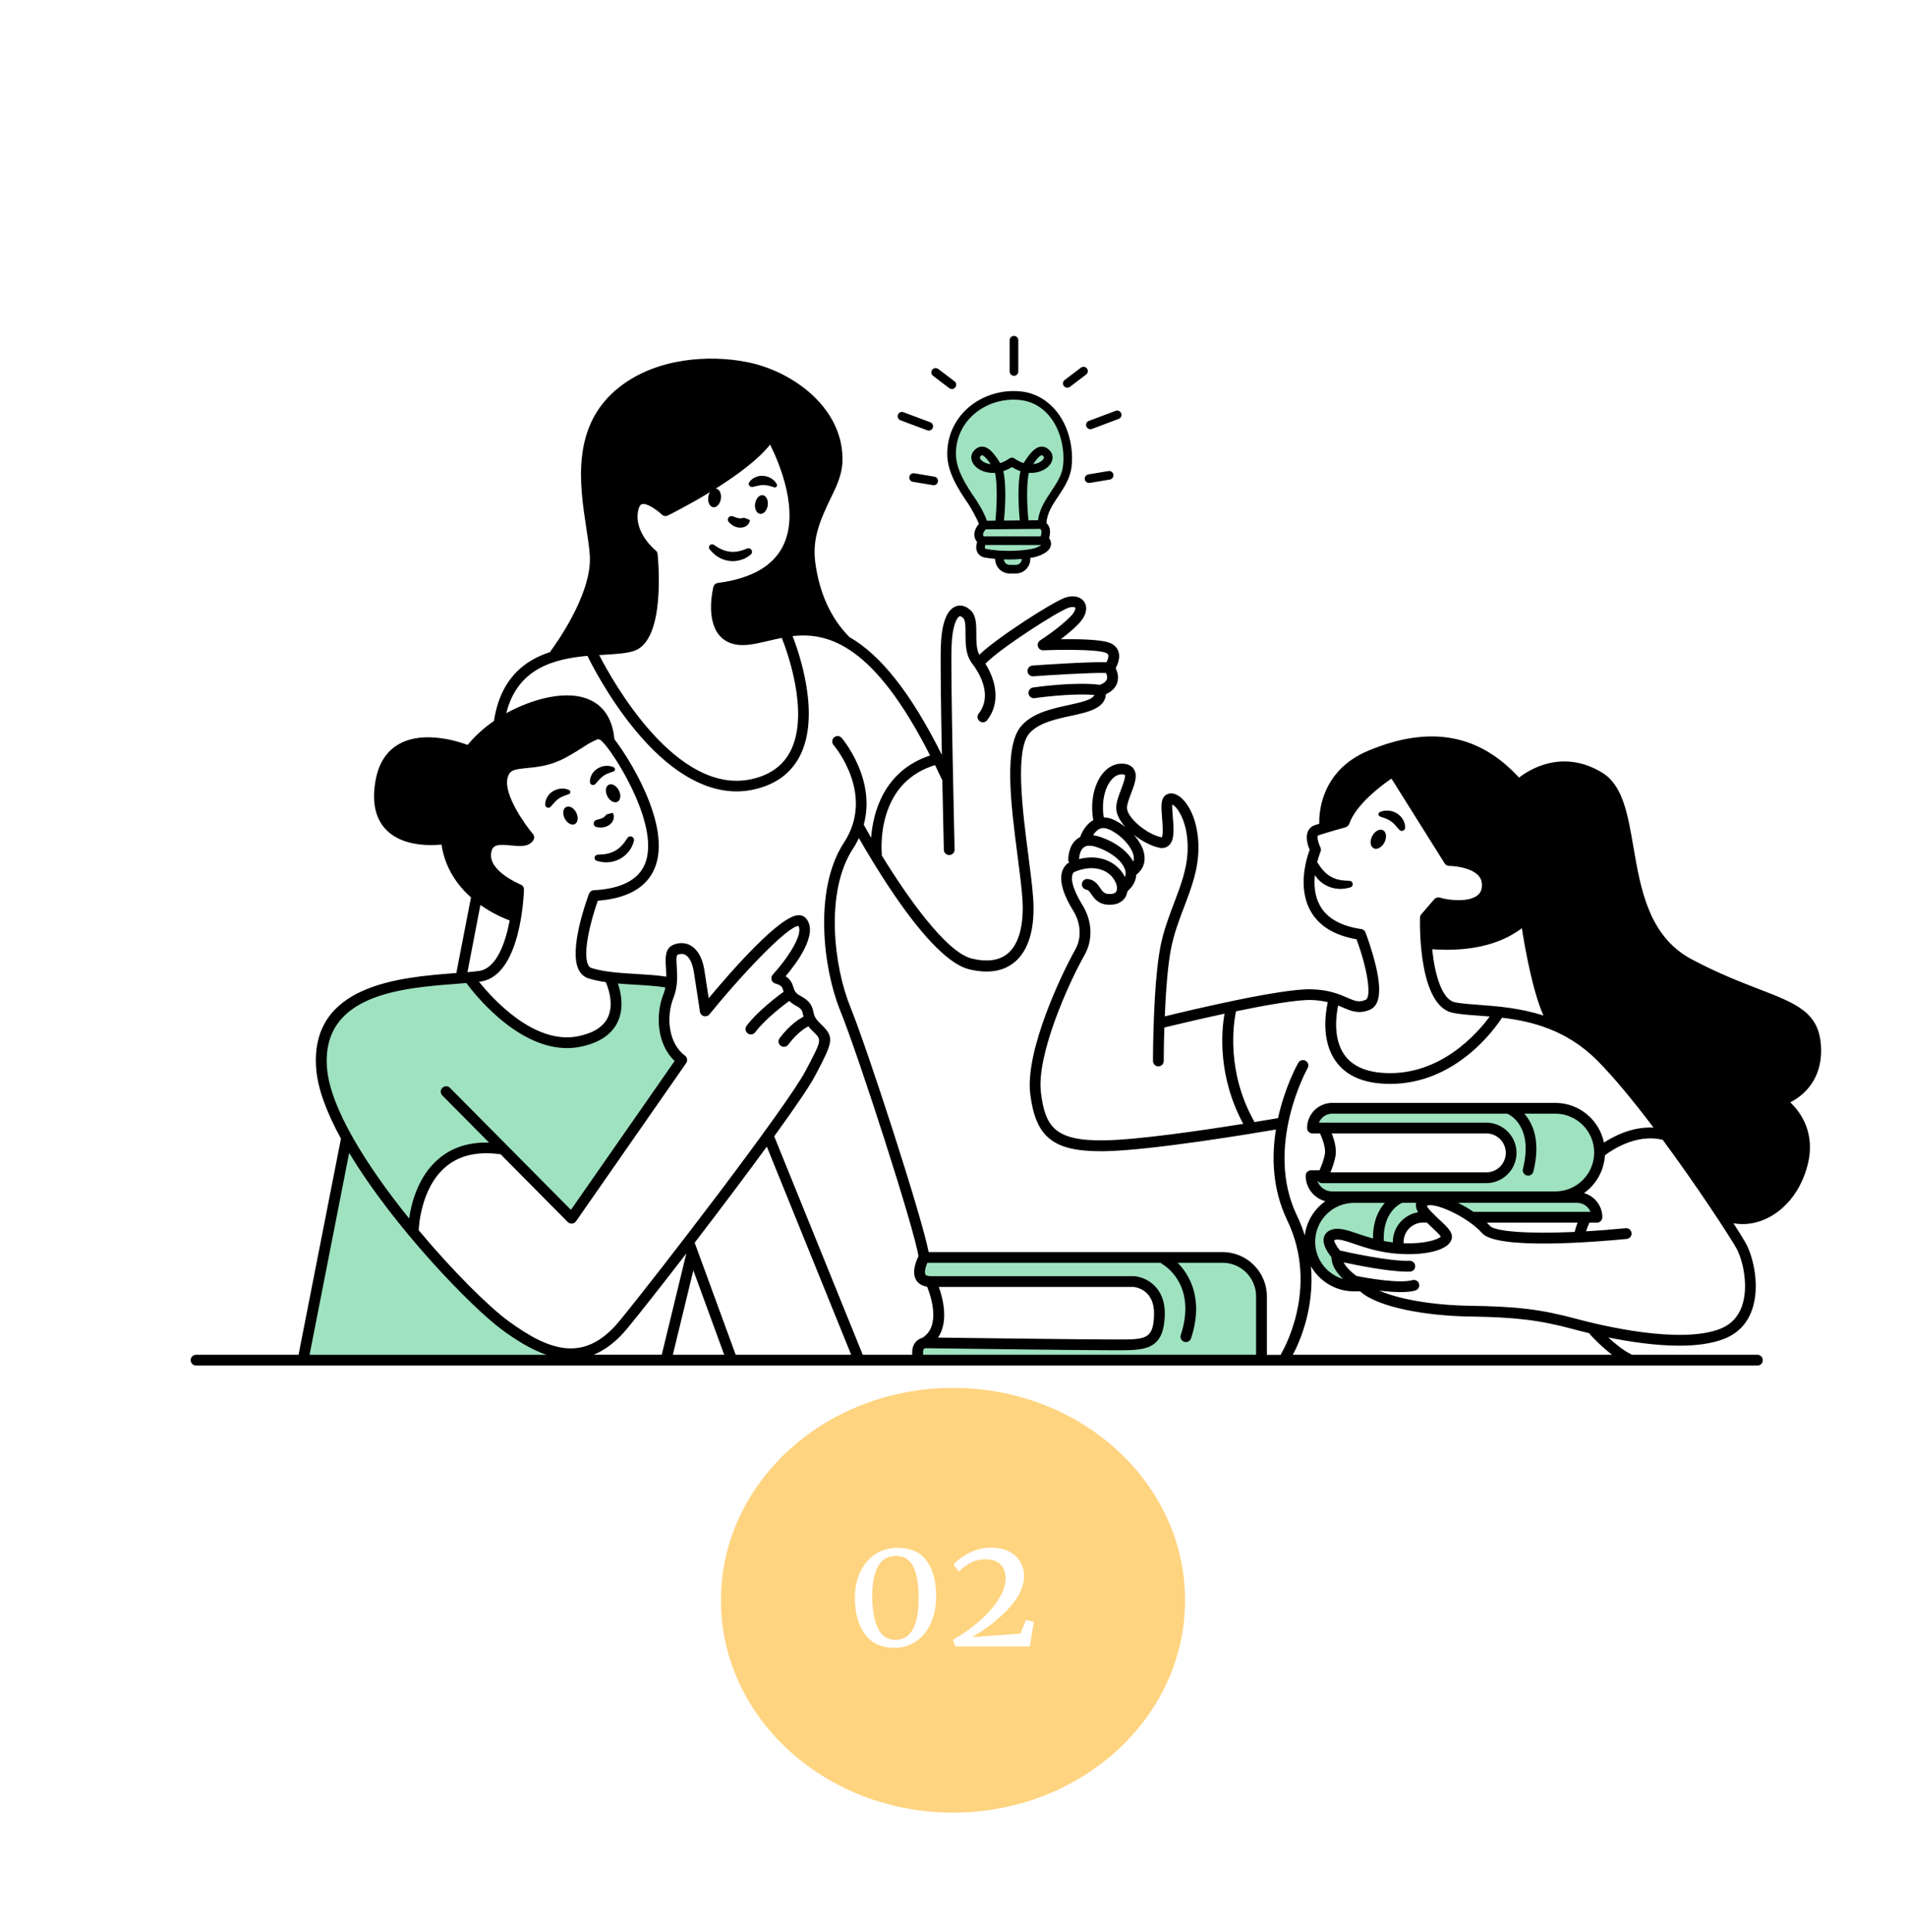 <svg xmlns="http://www.w3.org/2000/svg" xmlns:xlink="http://www.w3.org/1999/xlink" width="600" zoomAndPan="magnify" viewBox="0 0 450 456" height="608" preserveAspectRatio="xMidYMid meet" version="1.0"><defs><g/><clipPath id="a4f1fad108"><path d="M 170.207 327.535 L 279.836 327.535 L 279.836 427.77 L 170.207 427.77 Z M 170.207 327.535 " clip-rule="nonzero"/></clipPath><clipPath id="2bb0ed1081"><path d="M 225 327.535 C 194.738 327.535 170.207 349.973 170.207 377.652 C 170.207 405.332 194.738 427.77 225 427.77 C 255.262 427.77 279.793 405.332 279.793 377.652 C 279.793 349.973 255.262 327.535 225 327.535 " clip-rule="nonzero"/></clipPath><clipPath id="4e88c4ebd3"><path d="M 45 84 L 430 84 L 430 322.27 L 45 322.27 Z M 45 84 " clip-rule="nonzero"/></clipPath><clipPath id="a851a4dc0f"><path d="M 238 79.27 L 241 79.27 L 241 89 L 238 89 Z M 238 79.27 " clip-rule="nonzero"/></clipPath></defs><rect x="-45" width="540" fill="#ffffff" y="-45.6" height="547.2" fill-opacity="1"/><rect x="-45" width="540" fill="#ffffff" y="-45.6" height="547.2" fill-opacity="1"/><rect x="-45" width="540" fill="#ffffff" y="-45.6" height="547.2" fill-opacity="1"/><g clip-path="url(#a4f1fad108)"><g clip-path="url(#2bb0ed1081)"><path fill="#ffd480" d="M 170.207 327.535 L 279.836 327.535 L 279.836 427.77 L 170.207 427.77 Z M 170.207 327.535 " fill-opacity="1" fill-rule="nonzero"/></g></g><g fill="#ffffff" fill-opacity="1"><g transform="translate(199.555, 388.539)"><g><path d="M 11.688 0.328 C 8.539 0.328 6.188 -0.754 4.625 -2.922 C 3.062 -5.098 2.281 -7.91 2.281 -11.359 C 2.281 -13.766 2.723 -15.867 3.609 -17.672 C 4.492 -19.484 5.695 -20.867 7.219 -21.828 C 8.75 -22.785 10.426 -23.266 12.25 -23.266 C 15.438 -23.266 17.77 -22.238 19.25 -20.188 C 20.727 -18.133 21.469 -15.328 21.469 -11.766 C 21.469 -9.379 21.039 -7.27 20.188 -5.438 C 19.344 -3.602 18.176 -2.18 16.688 -1.172 C 15.195 -0.172 13.531 0.328 11.688 0.328 Z M 11.844 -1.547 C 15.5 -1.547 17.328 -4.828 17.328 -11.391 C 17.328 -14.586 16.914 -17.047 16.094 -18.766 C 15.27 -20.484 13.891 -21.344 11.953 -21.344 C 10.055 -21.344 8.648 -20.523 7.734 -18.891 C 6.828 -17.266 6.375 -14.926 6.375 -11.875 C 6.375 -8.75 6.812 -6.242 7.688 -4.359 C 8.562 -2.484 9.945 -1.547 11.844 -1.547 Z M 11.844 -1.547 "/></g></g></g><g fill="#ffffff" fill-opacity="1"><g transform="translate(223.263, 388.539)"><g><path d="M 1.734 -1.547 C 3.992 -2.828 6.066 -4.297 7.953 -5.953 C 9.848 -7.609 11.352 -9.32 12.469 -11.094 C 13.594 -12.863 14.156 -14.535 14.156 -16.109 C 14.156 -17.461 13.75 -18.539 12.938 -19.344 C 12.125 -20.145 10.973 -20.547 9.484 -20.547 C 8.078 -20.547 6.867 -20.266 5.859 -19.703 C 4.848 -19.148 3.914 -18.469 3.062 -17.656 L 1.875 -19.328 C 2.738 -20.328 3.969 -21.238 5.562 -22.062 C 7.164 -22.895 8.875 -23.312 10.688 -23.312 C 12.414 -23.312 13.867 -22.992 15.047 -22.359 C 16.223 -21.734 17.094 -20.914 17.656 -19.906 C 18.227 -18.906 18.516 -17.801 18.516 -16.594 C 18.516 -14.156 17.344 -11.648 15 -9.078 C 12.664 -6.516 9.742 -4.211 6.234 -2.172 L 17.656 -3.031 L 18.953 -6.188 L 20.828 -5.828 L 19.875 0 L 2.281 0 Z M 1.734 -1.547 "/></g></g></g><path fill="#ffffff" d="M 163.797 297.258 L 172.316 320.676 L 157.652 321.148 Z M 273.781 308.613 C 274.73 312.867 272.363 317.371 266.211 317.598 C 260.059 317.836 218.676 315.945 218.676 315.945 C 217.023 316.895 216.547 319.734 216.547 319.734 L 202.121 320.445 L 172.324 320.684 L 162.629 293.961 L 163.102 299.637 L 157.66 321.168 L 136.133 320.93 C 136.133 320.93 136.891 320.422 138.074 319.566 C 136.617 319.871 134.957 319.973 133.059 319.75 C 125.016 318.801 102.785 299.172 97.82 289.477 C 97.82 289.477 98.293 279.066 104.199 274.812 C 110.117 270.559 119.098 271.973 119.098 271.973 L 135.422 287.109 L 160.969 251.395 C 160.969 251.395 156.477 249.98 157.18 242.41 C 157.883 234.84 158.363 232.238 158.363 232.238 C 158.363 232.238 147.84 230.824 144.297 230.348 C 142.449 230.102 140.328 229.664 138.789 228.645 C 139.719 229.898 141.277 230.723 143.941 231.137 C 143.941 231.137 149.145 242.332 138.422 245.012 C 127.703 247.691 117.293 239.969 111.617 231.449 C 111.617 231.449 114.352 231.246 116.988 228.457 C 115.148 229.629 112.566 230.34 108.938 230.188 L 112.402 211.262 L 121.234 216.941 C 121.234 216.941 121.363 217.637 121.387 218.711 C 122.387 214.238 122.652 210.008 122.652 210.008 C 122.652 210.008 113.668 205.754 114.922 202.125 C 116.184 198.496 118.234 197.234 121.465 197.945 C 124.691 198.656 122.652 194.395 122.652 194.395 L 118.711 186.199 C 118.711 186.199 116.82 181.945 121.863 180.68 C 126.906 179.418 129.746 178.941 133.219 177.055 C 136.688 175.164 140.16 169.961 142.992 173.426 C 143.332 173.84 143.727 174.391 144.176 175.062 C 143.602 173.992 143.391 173.258 142.871 171.816 C 141.805 168.855 140.035 164.957 132.703 165.543 C 125.371 166.137 117.445 169.797 117.445 169.797 C 117.445 169.797 119.574 159.391 126.43 156.074 C 133.285 152.762 141.094 153.551 141.094 153.551 C 158.121 156.074 153.703 130.531 153.703 130.531 C 151.5 128.324 147.398 121.383 150.238 118.859 C 153.078 116.332 157.805 119.484 157.805 119.484 C 166 117.598 182.402 102.773 182.402 102.773 C 182.402 102.773 186.816 110.34 187.766 122.953 C 188.715 135.562 170.102 138.719 170.102 138.719 C 170.102 138.719 167.266 145.973 171.68 150.074 C 176.094 154.176 185.867 149.125 185.867 149.125 C 185.867 149.125 198.562 146.363 207.309 157.246 C 216.062 168.129 220.793 178.535 220.793 178.535 C 220.793 178.535 216.113 179.578 212.125 184.215 C 217.352 179.613 220.793 178.535 220.793 178.535 L 223.871 183.027 L 223.395 152.277 C 223.395 152.277 223.395 143.996 226.473 143.996 C 229.547 143.996 228.125 151.328 229.785 153.695 C 231.445 156.059 231.438 156.059 231.438 156.059 C 231.438 156.059 243.973 146.125 247.762 144.473 C 251.551 142.82 253.914 141.633 255.094 143.523 C 256.27 145.414 248 151.566 248 151.566 C 248 151.566 262.422 150.617 262.898 153.695 C 263.371 156.77 261.711 156.77 262.188 158.898 C 262.66 161.027 260.77 162.688 259.586 164.102 C 258.398 165.52 257.93 166.941 252.965 167.891 C 248 168.84 240.668 170.73 240.191 175.695 C 239.719 180.664 243.742 210 243.031 215.195 C 242.32 220.391 240.906 226.312 235.227 227.492 C 229.547 228.68 223.402 229.383 206.605 200.996 L 202.59 196.27 C 202.59 196.27 193.832 209.039 195.496 218.738 C 197.148 228.434 204.953 253.039 204.953 253.039 L 217.961 294.672 C 217.961 294.672 216.074 299.637 217.727 301.527 C 218.961 302.945 220.336 304.621 221.141 306.664 C 220.656 304.723 219.852 303.18 219.852 303.18 C 219.852 303.18 258.168 301.996 265.5 302.23 C 272.832 302.461 272.832 304.352 273.781 308.613 Z M 189.801 218.348 C 189.738 217.992 189.605 217.703 189.344 217.551 C 189.535 217.777 189.688 218.043 189.801 218.348 Z M 185.324 229.375 C 185.324 229.375 185.309 229.477 185.289 229.645 C 185.527 229.18 185.883 228.664 186.25 228 C 185.953 228.441 185.648 228.898 185.324 229.375 Z M 188.207 235.273 C 189.23 236.434 190.004 237.402 190.996 239.062 C 191.027 239.113 191.055 239.164 191.086 239.215 C 190.781 238.164 190.512 237.289 189.223 236.223 C 188.801 235.883 188.484 235.578 188.207 235.273 Z M 185.688 231.992 C 185.91 232.512 186.238 233.07 186.738 233.637 C 187.156 234.105 187.52 234.512 187.859 234.891 C 187.086 233.941 186.75 233.137 185.688 231.992 Z M 177.043 185.375 C 184.883 184.027 188.25 179.035 189.352 173.172 C 188.098 178.664 184.637 183.453 177.043 185.375 Z M 145.863 177.699 C 148.219 181.598 151.086 186.977 152.898 191.133 C 151.77 187.273 150.035 183.539 147.957 180.648 C 147.086 179.445 146.406 178.484 145.863 177.699 Z M 154.102 202.762 C 154.188 202.141 154.238 201.496 154.254 200.836 C 153.602 203.379 152.23 206.09 150.066 208.191 C 152.117 206.836 153.781 205.047 154.102 202.762 Z M 166.398 238.121 C 166.398 238.121 166.875 229.484 165.215 227.121 C 163.559 224.754 160.957 221.68 159.297 223.926 C 161.426 223.926 164.027 225.109 165.215 230.078 C 166.398 235.055 166.164 238.832 166.398 238.121 Z M 183.902 220.152 C 181.453 222.043 178.848 224.492 177.398 226.059 C 175.578 228.035 171.562 232.449 168.918 235.359 C 173 231.094 180.902 223.152 183.902 220.152 Z M 181.773 268.633 C 181.773 268.633 194.07 250.656 194.781 245.453 C 194.781 246.875 181.773 268.633 181.773 268.633 Z M 194.758 245.172 C 194.672 244.461 194.418 244.004 194.078 243.629 C 194.418 244.207 194.672 244.73 194.758 245.172 Z M 383.523 254.445 C 389.441 260.125 392.508 267.457 392.508 267.457 C 387.781 264.855 377.848 271.008 377.848 271.008 C 377.371 267.691 370.754 261.785 370.754 261.785 C 370.754 261.785 317.062 260.836 313.75 260.836 C 310.434 260.836 309.73 265.566 309.73 265.566 C 309.73 265.566 311.918 265.965 313.191 267.863 L 312.801 266.633 L 348.871 266.277 C 348.871 266.277 355.844 266.516 356.438 271.008 C 357.031 275.5 354.191 277.625 347.922 277.984 C 341.648 278.34 312.68 278.102 312.68 278.102 L 312.945 276.746 L 309.723 278.812 C 309.25 280.23 313.273 283.543 313.273 283.543 L 307.832 293.949 C 307.832 293.949 306.418 290.164 304.043 285.195 C 301.68 280.23 302.391 265.09 302.391 265.09 L 296.012 266.039 C 296.012 266.039 266.211 272.66 257.457 270.297 C 248.703 267.93 243.27 262.965 244.211 253.031 C 245.16 243.098 254.617 224.172 254.617 224.172 C 254.617 224.172 257.457 220.152 255.566 215.652 C 253.676 211.16 249.887 208.082 252.016 204.77 C 254.145 201.453 252.492 200.516 255.566 198.148 C 258.645 195.785 259.355 195.309 259.586 193.418 C 259.82 191.531 258.871 186.324 261 183.723 C 263.125 181.121 266.914 179.934 266.68 183.488 C 266.441 187.039 263.602 191.293 265.73 193.656 C 267.855 196.023 272.824 200.039 274.246 199.574 C 275.66 199.098 275.195 192.48 275.66 190.59 C 276.129 188.699 278.738 187.988 280.629 192.953 C 282.52 197.922 281.578 201.938 279.211 210.93 C 276.848 219.914 274.246 226.305 274.246 234.113 C 274.246 241.918 274.246 241.918 274.246 241.918 L 290.094 238.605 C 290.094 238.605 288.527 254.91 294.164 263.711 C 290.461 256.605 290.094 238.605 290.094 238.605 C 302.867 231.273 314.691 236.238 314.691 236.238 C 314.207 240.715 312.984 245.402 316.539 249.293 C 315.078 246.691 314.664 243.707 314.453 241.68 C 313.977 237.188 316.344 236.238 316.344 236.238 C 319.18 238.367 321.785 237.656 324.621 235.055 C 327.461 232.449 321.309 220.863 321.309 220.863 C 314.215 218.738 311.375 215.422 309.723 211.406 C 308.07 207.387 310.434 200.762 310.434 200.762 L 309.484 196.742 L 317.766 193.43 C 319.895 188.461 328.887 181.844 328.887 181.844 L 342.133 202.66 C 342.133 202.66 351.352 204.074 350.887 209.039 C 350.414 214.008 341.902 213.297 341.902 213.297 L 338.113 214.246 C 338.113 214.246 337.164 216.609 336.93 223.465 C 336.691 230.324 339.77 236.715 344.496 237.891 C 349.227 239.078 353.48 239.781 353.48 239.781 C 353.48 239.781 358.684 239.07 366.727 242.383 C 374.77 245.699 377.609 248.766 383.523 254.445 Z M 313.91 270.16 C 313.945 270.695 313.934 271.262 313.895 271.828 L 314.098 270.762 Z M 343.871 249.273 C 339.461 252.121 334.023 254.328 328.184 254.676 C 328.062 254.684 327.961 254.684 327.844 254.684 C 333.656 255.488 339.336 252.676 343.871 249.273 Z M 413.562 299.543 C 411.512 293.551 392.508 267.457 392.508 267.457 C 392.508 267.457 382.176 267.691 378.871 271.633 C 375.559 275.574 376.668 278.102 373.98 279.992 C 371.297 281.883 376.66 282.668 377.137 284.883 C 377.609 287.086 375.398 286.621 373.98 288.035 L 349.227 287.086 C 350.293 290.398 353.242 290.754 358.098 291.934 C 358.508 292.035 358.957 292.113 359.43 292.172 C 356.922 292.121 354.633 291.891 353.176 291.34 C 348.133 289.449 346.555 286.297 344.191 285.188 C 341.828 284.086 334.422 280.145 336.148 284.875 C 336.148 284.875 337.309 286.398 338.438 288.086 C 337.684 287.652 336.82 287.375 335.879 287.434 C 332.207 287.672 329.605 293.707 329.605 293.707 L 336.938 294.969 L 340.734 292.645 C 340.973 294.102 340.227 295.094 336.938 294.969 C 332.836 294.809 322.113 292.441 317.859 292.129 C 313.605 291.816 311.707 292.129 314.07 295.281 C 316.438 298.434 314.859 298.91 318.648 302.062 C 319.707 302.945 320.977 303.781 322.461 304.57 C 321.215 304.129 320.012 303.801 318.496 303.641 C 313.918 303.164 308.25 296.23 308.25 296.23 C 308.25 296.23 308.723 300.961 308.086 308.055 C 307.453 315.148 303.043 320.668 303.043 320.668 C 303.043 320.668 385.984 320.98 383.457 320.504 C 380.934 320.031 376.676 313.887 376.203 313.562 C 375.84 313.316 372.602 312.613 367.125 311.52 C 367.836 311.621 368.543 311.715 369.262 311.836 C 380.77 313.727 393.543 317.828 403 315.938 C 412.461 314.047 415.613 305.539 413.562 299.543 Z M 413.562 299.543 " fill-opacity="1" fill-rule="evenodd"/><path fill="#9fe2bf" d="M 229.395 117.57 C 227.656 113.941 223.566 109.527 224.668 104.957 C 225.77 100.383 230.344 92.812 239.176 93.133 C 248.008 93.449 252.734 102.117 252.422 107.645 C 252.109 113.164 247.848 117.418 247.219 120.105 C 246.59 122.781 246.43 123.57 246.43 123.57 C 246.43 123.57 246.746 125.461 246.906 128.148 C 247.066 130.836 242.652 130.828 242.652 130.828 C 242.652 130.828 242.023 134.453 239.496 134.77 C 236.973 135.082 236.031 131.453 236.031 131.453 C 236.031 131.453 234.77 131.141 232.719 130.504 C 230.668 129.879 232.719 128.453 231.617 127.191 C 230.516 125.926 231.617 123.723 231.617 123.723 C 231.617 123.723 231.125 121.199 229.395 117.57 Z M 158.355 232.215 L 143.934 231.113 C 145.348 238.055 147.008 243.332 136.125 245.938 C 125.242 248.539 111.609 231.426 111.609 231.426 C 111.609 231.426 99.461 231.5 88.113 234.34 C 76.758 237.18 76.055 246.875 76.055 246.875 C 75.672 256.625 79.148 264.211 82.996 270.754 C 82.344 269.863 81.969 269.348 81.969 269.348 L 71.324 320.438 L 120.285 321.148 L 130.457 319.734 C 124.539 318.082 112.48 306.723 107.039 301.52 C 104.668 299.25 99.574 292.816 94.598 286.297 C 96.48 288.254 97.809 289.457 97.809 289.457 C 101.598 267.93 118.863 270.305 118.863 270.305 L 135.414 287.094 L 160.957 251.379 C 160.957 251.379 158.832 246.172 157.172 242.395 C 155.516 238.594 158.355 232.215 158.355 232.215 Z M 290.809 297.02 C 287.02 296.309 217.961 297.02 217.961 297.02 C 217.961 297.02 214.176 302.699 221.512 302.699 C 228.844 302.699 265.746 300.57 269.051 302.934 C 272.355 305.301 274.492 311.918 273.543 314.523 C 272.594 317.125 269.754 317.598 266.211 317.598 C 262.668 317.598 217.488 317.598 217.488 317.598 L 216.539 319.727 L 297.664 320.676 C 297.664 320.676 298.137 307.426 297.426 303.648 C 296.723 299.859 294.594 297.73 290.809 297.02 Z M 371.93 281.883 C 371.93 281.883 379.66 277.777 377.848 271 C 376.031 264.219 373.668 261.379 366.414 261.227 C 359.16 261.066 313.75 260.828 313.75 260.828 C 313.75 260.828 309.496 263.43 309.73 265.559 C 309.969 267.684 350.488 265.32 353.641 266.895 C 356.793 268.473 357.895 272.574 356.633 274.625 C 355.371 276.676 353.793 277.777 348.75 277.941 C 343.707 278.102 308.23 277.941 308.23 277.941 C 308.23 277.941 311.383 281.883 318.324 282.195 C 325.258 282.516 371.93 281.883 371.93 281.883 Z M 329.953 283.16 C 330.176 282.949 330.309 282.82 330.309 282.82 L 315.293 283.414 C 315.293 283.414 309.375 286.73 309.613 292.52 C 309.852 298.316 314.223 302.57 317.418 302.809 C 320.613 303.047 317.895 299.375 316.113 296.773 C 314.344 294.172 311.621 291.926 314.816 291.449 C 318.012 290.977 325.223 293.816 325.223 293.816 C 325.223 293.816 324.395 289.086 326.52 286.723 C 326.918 286.281 327.285 285.883 327.641 285.508 C 326.582 287.527 325.344 290.457 325.691 292.637 C 326.285 296.309 330.539 294.41 330.539 294.41 C 330.539 294.41 331.242 287.238 335.859 287.434 C 338.699 287.551 335.148 283.059 335.148 283.059 Z M 341.184 282.594 L 347.801 287.203 C 347.801 287.203 377.125 288.035 376.898 286.73 C 376.66 285.434 374.531 283.18 374.531 283.18 Z M 341.184 282.594 " fill-opacity="1" fill-rule="evenodd"/><path fill="#000000" d="M 142.984 173.391 C 142.984 173.391 137.066 176.859 131.863 178.043 C 126.66 179.23 121.93 178.043 120.039 181.121 C 118.148 184.199 120.277 191.055 122.641 194.371 C 125.008 197.684 125.008 198.387 121.457 197.922 C 117.906 197.445 115.539 198.395 114.836 200.996 C 114.133 203.598 118.387 208.566 122.641 209.98 L 121.227 216.922 C 121.227 216.922 105.465 210.305 104.828 198.32 C 104.828 198.32 91.582 199.895 90.004 192.012 C 88.43 184.129 90.004 179.715 93.793 177.504 C 97.582 175.289 104.828 174.035 109.879 177.188 C 109.879 177.188 117.762 168.043 128.168 166.469 C 138.566 164.883 140.777 166.773 142.984 173.391 Z M 183.512 89.348 C 175.316 84.305 165.059 85.406 154.188 88.246 C 143.305 91.082 139.363 101.965 138.422 108.113 C 137.48 114.258 141.102 127.664 140.625 134.445 C 140.152 141.227 131.645 154.16 131.645 154.16 C 131.645 154.16 146.465 154 150.719 151.32 C 154.977 148.641 153.711 130.504 153.711 130.504 C 150.871 127.191 148.508 121.047 150.246 118.832 C 151.984 116.629 157.812 119.461 157.812 119.461 C 168.695 116.469 182.41 102.746 182.41 102.746 C 182.41 102.746 186.352 109.367 187.137 116.469 C 187.926 123.57 187.766 127.352 184.301 132.707 C 180.832 138.066 170.113 138.699 170.113 138.699 C 170.113 138.699 169.012 136.965 169.637 145.793 C 170.266 154.625 180.52 150.684 185.875 149.109 C 191.242 147.531 198.02 149.422 198.02 149.422 C 198.02 149.422 191.715 136.965 191.242 130.031 C 190.766 123.098 197.07 113.477 198.02 106.848 C 198.961 100.23 191.707 94.391 183.512 89.348 Z M 420.656 259.488 C 420.656 259.488 431.223 252.707 428.852 245.613 C 426.477 238.52 419.867 236.941 412.613 233.789 C 405.355 230.637 391.797 225.121 389.117 217.391 C 386.441 209.66 384.543 200.039 383.289 193.895 C 382.035 187.75 380.762 183.648 374.145 181.598 C 367.523 179.547 359.008 185.539 359.008 185.539 C 359.008 185.539 365.312 192.438 365.727 200.973 C 364.473 192.895 357.906 182.156 348.922 177.809 C 339.148 173.078 326.844 176.543 320.223 179.699 C 313.605 182.852 312.18 194.836 312.18 194.836 C 312.18 194.836 317.07 193.574 317.773 193.418 C 321.004 185.691 328.895 181.832 328.895 181.832 L 342.141 202.648 C 342.141 202.648 350.973 202.414 350.895 209.031 C 350.82 215.652 339.777 213.285 339.777 213.285 L 336.309 216.914 L 336.938 223.457 C 336.938 223.457 344.82 222.906 353.176 220.695 C 356.574 219.797 359.355 218.059 361.457 215.77 C 360.496 217.102 359.793 217.543 359.793 217.543 C 359.793 217.543 362.473 238.672 366.102 241.199 C 369.727 243.723 378.246 248.766 388.645 261.539 C 399.051 274.312 406.621 287.246 406.621 287.246 C 406.621 287.246 411.984 290.086 417.977 285.832 C 423.969 281.578 427.434 273.219 425.859 267.855 C 424.281 262.488 420.656 259.488 420.656 259.488 Z M 420.656 259.488 " fill-opacity="1" fill-rule="evenodd"/><g clip-path="url(#4e88c4ebd3)"><path fill="#000000" d="M 422.68 260.148 C 423.535 259.707 424.547 259.09 425.547 258.207 C 427.766 256.258 430.332 252.684 429.918 246.68 C 429.383 238.867 424.078 236.816 415.289 233.426 C 410.977 231.754 405.594 229.688 399.375 226.375 C 389.27 221 387.355 209.805 385.652 199.93 C 384.305 192.07 383.137 185.281 378.227 182.316 C 368.645 176.52 360.66 181.918 358.641 183.512 C 349.168 173.188 337.488 171.113 323.027 177.172 C 311.527 181.984 311.402 192.488 311.477 194.395 C 311.105 194.512 310.742 194.625 310.426 194.734 C 309.656 194.988 309.078 195.523 308.773 196.258 C 308.18 197.699 308.801 199.598 309.207 200.555 C 308.469 202.523 306.301 209.414 309.41 214.973 C 311.375 218.5 315.027 220.746 320.266 221.66 C 322.867 228.637 323.887 235.359 322.395 235.969 C 320.801 236.621 319.902 236.23 318.098 235.453 C 316.281 234.664 313.809 233.586 309.664 233.469 C 302.637 233.223 281.086 238.367 275 239.859 C 275.223 234.527 275.637 228.324 276.426 224.129 C 277.109 220.473 278.363 217.195 279.57 214.023 C 281.305 209.457 282.949 205.148 282.949 200.039 C 282.949 193.43 280.34 188.75 277.754 187.539 C 276.762 187.07 275.789 187.148 275.086 187.742 C 274 188.641 274.152 190.504 274.363 193.074 C 274.465 194.352 274.688 196.98 274.297 197.605 C 274.281 197.605 274.254 197.598 274.223 197.598 C 270.82 196.922 266.262 193.105 266.086 190.793 C 266.016 189.945 266.574 188.488 267.059 187.207 C 267.883 185.039 268.668 182.996 267.695 181.504 C 267.188 180.723 266.32 180.289 265.117 180.223 C 263.348 180.121 261.711 180.902 260.406 182.461 C 258.238 185.062 257.363 189.43 258.125 193.531 C 256.016 194.734 255.125 197.207 255.016 197.547 C 254.797 197.656 254.574 197.785 254.371 197.93 C 252.195 199.531 252.203 202.625 252.219 202.973 C 252.227 203.199 252.297 203.406 252.406 203.59 C 252.219 203.684 252.102 203.742 252.074 203.762 C 251.973 203.82 251.879 203.887 251.797 203.973 C 249.695 206.074 250.246 209.863 253.398 214.941 C 254.871 217.32 255.289 220.078 254.543 222.508 C 254.355 223.102 254.117 223.66 253.84 224.16 C 250.684 229.746 241.965 247.977 243.242 258.199 C 244.508 268.328 248.602 271.684 259.93 271.684 C 260.195 271.684 260.465 271.684 260.746 271.676 C 271.551 271.531 295.645 267.516 301.238 266.559 C 300.215 272.98 300.367 280.617 303.91 287.984 C 311.691 304.156 302.621 319.227 302.527 319.371 C 302.461 319.488 302.41 319.605 302.383 319.734 L 299.105 319.734 L 299.105 305.938 C 299.105 300.172 294.418 295.484 288.645 295.484 L 219.25 295.484 C 217.574 286.762 204.664 247.223 200.707 237.484 C 196.938 228.215 194.664 210.531 201.395 200.27 C 201.926 199.465 202.387 198.625 202.785 197.785 C 204.309 200.465 207.445 205.812 211.191 211.277 C 218.41 221.805 224.359 227.688 228.871 228.766 C 230.312 229.113 231.66 229.281 232.922 229.281 C 235.574 229.281 237.812 228.52 239.609 227 C 242.906 224.211 244.398 219.035 243.93 212.023 C 243.742 209.262 243.277 205.668 242.785 201.871 C 241.422 191.316 239.547 176.867 243.117 172.969 C 245.32 170.562 249.32 169.695 252.848 168.934 C 256.82 168.078 260.914 167.195 261.094 163.832 C 261.949 163.449 263.109 162.723 263.66 161.426 C 264.137 160.297 264.051 159.043 263.406 157.688 C 263.891 156.797 264.535 155.219 264.066 153.777 C 263.84 153.066 263.246 152.117 261.746 151.617 C 259.566 150.887 254.27 150.805 250.449 150.848 C 251.855 149.785 253.43 148.488 254.668 147.203 C 256.398 145.395 256.898 143.488 256.008 142.082 C 255.195 140.801 253.449 140.387 251.543 141.023 C 248.59 142.008 235.406 150.48 231.211 154.516 C 230.504 153.133 230.504 151.328 230.504 149.566 C 230.504 147.336 230.516 145.227 229.055 143.93 C 227.539 142.582 226.199 142.863 225.531 143.148 C 223.461 144.039 222.285 147.285 222.125 152.551 C 222.004 156.305 222.168 167.5 222.371 178.148 C 215.156 163.703 207.969 154.566 200.496 150.32 C 200.477 150.297 200.469 150.27 200.453 150.254 C 196.121 145.836 193.434 139.922 192.477 132.684 C 191.688 126.766 193.918 122.148 196.496 116.801 L 196.918 115.918 C 198.191 113.266 198.824 111.051 198.895 108.961 C 199.344 96.668 187.605 87.668 176.332 85.438 C 167.613 83.719 155.129 84.363 146.238 91.348 C 134.719 100.398 136.863 114.391 138.422 124.605 C 138.777 126.926 139.117 129.121 139.246 130.988 C 139.922 140.504 130.203 153.371 130.109 153.5 C 130.023 153.617 129.965 153.746 129.914 153.871 C 123.703 155.879 118.148 160.23 116.625 170.137 C 114.617 171.52 112.402 173.375 110.402 175.797 C 108.336 175.02 100.219 172.324 94.352 175.512 C 91.316 177.156 89.41 180.07 88.672 184.164 C 87.742 189.316 88.621 193.277 91.277 195.922 C 94.191 198.828 98.59 199.438 101.742 199.438 C 102.727 199.438 103.582 199.379 104.234 199.312 C 105.082 204.914 108.023 208.957 111.199 211.785 L 107.734 229.637 C 107.641 229.645 107.555 229.652 107.453 229.652 C 94.625 230.629 73.141 232.266 74.648 252.176 C 75.012 257.023 77.23 262.742 80.512 268.734 C 80.488 268.805 80.461 268.871 80.453 268.938 L 70.484 319.719 L 46.289 319.719 C 45.586 319.719 45.02 320.285 45.02 320.988 C 45.02 321.691 45.586 322.262 46.289 322.262 L 414.926 322.262 C 415.629 322.262 416.195 321.691 416.195 320.988 C 416.195 320.285 415.629 319.719 414.926 319.719 L 385.246 319.719 C 385.16 319.648 385.074 319.582 384.973 319.531 C 383.137 318.617 381.188 316.996 379.711 315.633 C 384.781 316.656 390.848 317.574 396.465 317.574 C 400.457 317.574 404.215 317.113 407.203 315.902 C 410.332 314.641 412.5 312.359 413.645 309.121 C 415.594 303.613 413.961 296.605 412.172 293.391 C 411.715 292.562 410.695 290.906 409.266 288.688 C 409.969 288.816 410.68 288.883 411.391 288.883 C 413.391 288.883 415.426 288.398 417.367 287.434 C 421.84 285.203 425.266 280.695 426.738 275.051 C 428.766 267.363 425.07 262.422 422.68 260.148 Z M 324.02 179.52 C 338.605 173.41 349.668 175.992 358.828 187.648 C 364.676 195.082 366.074 204.777 362.293 211.777 C 358.445 218.906 349.793 222.32 337.902 221.457 C 337.809 219.914 337.777 218.414 337.793 217.066 L 340.023 214.48 C 342.371 215.023 347.227 215.574 350.16 213.473 C 351.582 212.457 352.363 210.93 352.414 209.066 C 352.457 207.379 351.902 205.93 350.77 204.762 C 348.504 202.438 344.504 201.945 342.871 201.844 L 329.98 181.293 C 329.605 180.699 328.828 180.52 328.234 180.883 C 327.844 181.121 319.02 186.613 316.375 192.961 C 315.816 193.113 314.945 193.367 313.996 193.641 C 314.012 191.105 314.832 183.367 324.02 179.52 Z M 349.234 237.145 C 346.988 236.984 345.055 236.84 343.531 236.535 C 340.395 235.91 338.77 229.992 338.125 224.016 C 339.301 224.094 340.438 224.145 341.523 224.145 C 350.047 224.145 355.641 221.832 359.305 219.051 C 360.031 223.688 361.836 233.898 364.406 239.664 C 358.82 237.852 353.445 237.461 349.234 237.145 Z M 323.367 238.316 C 325.766 237.332 326.242 233.926 324.816 227.898 C 323.875 223.914 322.445 220.211 322.387 220.051 C 322.223 219.629 321.836 219.32 321.387 219.254 C 316.578 218.551 313.301 216.695 311.648 213.734 C 310.367 211.457 310.207 208.812 310.434 206.523 C 310.555 206.703 310.672 206.879 310.809 207.051 C 311.418 207.828 312.199 208.5 313.105 208.957 C 314.004 209.406 314.988 209.719 315.969 209.754 C 316.461 209.82 316.938 209.734 317.418 209.719 C 317.887 209.641 318.344 209.539 318.793 209.422 C 319.098 209.336 319.344 209.074 319.375 208.742 C 319.418 208.312 319.105 207.922 318.672 207.879 L 318.539 207.863 C 318.129 207.82 317.742 207.844 317.352 207.805 C 316.969 207.734 316.59 207.742 316.23 207.633 C 315.504 207.508 314.844 207.227 314.223 206.895 C 313.605 206.559 313.055 206.109 312.555 205.574 C 312.07 205.059 311.586 204.406 311.23 203.828 L 311.156 203.699 C 311.105 203.625 311.047 203.559 310.977 203.488 C 311.352 202.016 311.758 201.039 311.766 201.016 C 311.91 200.676 311.902 200.277 311.73 199.945 C 311.281 199.047 310.926 197.707 311.129 197.227 C 311.148 197.184 311.156 197.176 311.242 197.141 C 313.352 196.438 317.641 195.242 317.68 195.234 C 318.078 195.125 318.402 194.82 318.547 194.43 C 320.129 189.859 326.082 185.41 328.52 183.742 L 341.082 203.762 C 341.309 204.133 341.719 204.355 342.156 204.355 C 343.465 204.355 347.234 204.754 348.953 206.531 C 349.609 207.203 349.902 208.008 349.879 209 C 349.844 210.082 349.473 210.848 348.691 211.406 C 346.516 212.957 341.938 212.457 339.961 211.836 C 339.48 211.684 338.953 211.836 338.625 212.219 L 335.574 215.754 C 335.379 215.973 335.266 216.262 335.258 216.551 C 335.207 218.676 334.988 237.426 343.031 239.027 C 344.707 239.367 346.719 239.512 349.039 239.68 C 349.902 239.738 350.793 239.809 351.719 239.891 C 348.98 243.629 340.156 253.973 326.801 253.215 C 322.387 252.969 319.215 251.52 317.387 248.902 C 314.723 245.098 315.426 239.688 315.918 237.289 C 316.324 237.453 316.715 237.621 317.078 237.773 C 318.996 238.605 320.785 239.375 323.367 238.316 Z M 267.566 203.344 C 266.297 200.945 263.473 198.785 259.855 197.539 C 259.219 197.32 258.625 197.184 258.059 197.105 C 258.441 196.504 258.973 195.887 259.645 195.598 C 260.277 195.32 260.992 195.359 261.82 195.727 C 264.695 197.004 267.371 199.953 267.68 202.168 C 267.73 202.609 267.695 202.996 267.566 203.344 Z M 262.371 184.07 C 263.152 183.141 264.023 182.691 264.992 182.75 C 265.441 182.773 265.566 182.875 265.566 182.875 C 265.82 183.309 265.086 185.25 264.688 186.293 C 264.074 187.895 263.441 189.555 263.551 190.98 C 263.66 192.387 264.5 193.836 265.695 195.164 C 264.77 194.445 263.789 193.836 262.848 193.418 C 262.094 193.082 261.328 192.91 260.602 192.895 C 260.035 189.582 260.711 186.055 262.371 184.07 Z M 255.891 199.953 C 256.559 199.465 257.617 199.465 259.023 199.945 C 262.586 201.168 265.34 203.508 265.719 205.641 C 265.805 206.109 265.762 206.559 265.602 206.98 C 264.84 205.422 263.457 204.016 261.727 203.219 C 259.168 202.039 256.609 202.262 254.762 202.734 C 254.797 202.047 255.016 200.598 255.891 199.953 Z M 260.703 269.117 C 249.082 269.277 246.77 265.93 245.762 257.859 C 244.66 249.031 252.211 232.172 256.051 225.391 C 256.422 224.73 256.738 224 256.973 223.238 C 257.941 220.102 257.422 216.586 255.559 213.574 C 253.297 209.922 252.531 207.074 253.48 205.871 C 254.254 205.496 257.559 204.074 260.676 205.516 C 262.754 206.473 263.934 208.625 263.688 209.965 C 263.609 210.387 263.398 210.879 262.391 210.965 C 260.797 211.094 260.398 210.516 259.746 209.559 C 259.195 208.754 258.449 207.652 256.871 207.438 C 256.176 207.344 255.531 207.836 255.441 208.531 C 255.348 209.227 255.84 209.871 256.531 209.965 C 256.941 210.016 257.152 210.277 257.637 210.988 C 258.379 212.094 259.516 213.746 262.586 213.5 C 264.516 213.348 265.863 212.195 266.18 210.414 C 266.188 210.387 266.188 210.355 266.188 210.328 C 267.484 209.211 268.195 207.844 268.281 206.387 C 268.332 206.355 268.383 206.336 268.434 206.305 C 269.82 205.16 270.426 203.609 270.188 201.82 C 269.957 200.141 268.977 198.438 267.645 196.973 C 269.609 198.531 271.914 199.707 273.723 200.066 C 274.812 200.285 275.543 199.895 275.949 199.531 C 277.348 198.285 277.129 195.641 276.898 192.844 C 276.824 191.895 276.711 190.539 276.781 189.852 C 277.906 190.418 280.406 193.727 280.406 200.023 C 280.406 204.668 278.848 208.762 277.195 213.102 C 275.949 216.379 274.66 219.762 273.926 223.637 C 272.238 232.57 272.211 249.656 272.211 250.379 C 272.211 251.082 272.781 251.648 273.484 251.648 C 274.188 251.648 274.754 251.082 274.754 250.379 C 274.754 250.301 274.754 246.953 274.898 242.484 C 277.02 241.969 282.766 240.586 289.102 239.223 C 288.367 243.461 287.461 253.953 293.52 265.219 C 283.918 266.762 268.516 269.016 260.703 269.117 Z M 306.199 286.863 C 298.402 270.652 308.621 252.242 308.73 252.062 C 309.078 251.453 308.867 250.672 308.25 250.336 C 307.637 249.988 306.867 250.199 306.52 250.809 C 306.281 251.223 303.359 256.488 301.738 263.871 C 301.129 263.973 299.105 264.328 296.188 264.793 C 289.461 252.918 291.215 241.535 291.816 238.656 C 298.91 237.188 306.188 235.902 309.586 235.992 C 311.137 236.043 312.402 236.238 313.484 236.504 C 312.902 239.129 311.961 245.562 315.293 250.344 C 317.59 253.641 321.41 255.453 326.656 255.75 C 327.184 255.777 327.707 255.793 328.223 255.793 C 343.922 255.793 353.168 242.426 354.617 240.172 C 361.668 241.012 369.898 243.062 377.066 250.234 C 381.074 254.242 385.789 260.023 390.391 266.109 C 385.398 265.836 381.043 268.102 378.688 269.652 C 377.602 264.312 372.863 260.277 367.211 260.277 L 314.527 260.277 C 311.258 260.277 308.598 262.938 308.598 266.211 C 308.598 266.914 309.164 267.48 309.867 267.48 L 311.648 267.48 C 312.242 268.754 313.062 270.965 312.793 272.398 C 312.535 273.762 311.969 275.211 311.535 276.176 L 309.535 276.176 C 308.832 276.176 308.266 276.746 308.266 277.449 C 308.266 280.34 310.23 282.762 312.902 283.484 C 310.293 285.34 308.469 288.23 308.047 291.562 C 307.578 290.02 306.961 288.449 306.199 286.863 Z M 374.449 285.984 L 348.105 285.984 C 348.039 285.984 347.973 285.992 347.902 286 C 346.77 285.23 345.523 284.5 344.242 283.863 L 372.363 283.863 C 373.777 283.863 375 284.738 375.5 285.984 Z M 351.785 289.316 C 351.559 289.059 351.312 288.797 351.039 288.535 L 372.465 288.535 C 372.211 289.18 371.957 289.941 371.77 290.73 C 360.293 291.246 352.887 290.57 351.785 289.316 Z M 331.402 293.398 C 331.395 293.309 331.387 293.215 331.387 293.113 C 331.387 290.578 333.445 288.52 335.98 288.52 L 336.879 288.52 C 337.242 288.875 337.625 289.238 338.012 289.602 C 338.758 290.297 339.844 291.316 340.184 291.832 C 339.547 292.492 336.473 293.594 331.402 293.398 Z M 334.809 286.086 C 331.43 286.645 328.844 289.578 328.844 293.113 C 328.844 293.137 328.852 293.172 328.852 293.195 C 328.105 293.113 327.402 293 326.715 292.867 C 326.395 285.941 330.707 284.008 330.918 283.926 C 330.961 283.906 331.004 283.883 331.047 283.855 L 334.359 283.855 C 334.328 283.992 334.309 284.129 334.293 284.246 C 334.25 284.863 334.453 285.477 334.809 286.086 Z M 314.25 290.246 C 313.359 290.578 312.758 291.223 312.562 292.051 C 312.156 293.738 313.555 295.723 314.359 296.695 C 314.367 298.707 315.664 300.477 317.113 301.844 C 313.301 300.73 310.504 297.215 310.504 293.043 C 310.504 287.992 314.613 283.875 319.672 283.875 L 326.945 283.875 C 325.512 285.5 324.121 288.152 324.156 292.281 C 322.844 291.918 321.664 291.52 320.605 291.164 C 318.027 290.281 315.988 289.586 314.25 290.246 Z M 367.219 281.168 L 314.527 281.168 C 312.926 281.168 311.562 280.152 311.047 278.727 L 311.137 278.727 C 311.375 279.023 311.73 279.211 312.121 279.211 L 350.914 279.211 C 354.844 279.211 358.047 276.008 358.047 272.074 C 358.047 268.141 354.844 264.938 350.914 264.938 L 311.395 264.938 C 311.895 263.699 313.113 262.82 314.527 262.82 L 355.855 262.82 C 355.895 262.844 355.93 262.871 355.973 262.887 C 356.227 262.988 362.125 265.598 359.559 275.863 C 359.387 276.543 359.805 277.238 360.48 277.406 C 360.582 277.43 360.691 277.441 360.793 277.441 C 361.363 277.441 361.879 277.051 362.023 276.473 C 363.828 269.262 361.879 265.074 359.887 262.82 L 367.211 262.82 C 372.262 262.82 376.379 266.93 376.379 271.988 C 376.379 277.051 372.27 281.168 367.219 281.168 Z M 314.426 267.48 L 350.914 267.48 C 353.445 267.48 355.508 269.539 355.508 272.074 C 355.508 274.609 353.445 276.668 350.914 276.668 L 314.113 276.668 C 314.555 275.609 315.047 274.227 315.301 272.871 C 315.629 271.109 315.012 268.98 314.426 267.48 Z M 296.555 305.918 L 296.555 319.719 L 217.953 319.719 C 217.879 319.148 217.91 318.691 218.082 318.43 C 218.191 318.25 218.359 318.184 218.422 318.168 C 220.742 318.199 254.762 318.648 262.168 318.648 L 263.484 318.648 C 270.246 318.676 274.738 318.691 275 310.43 C 275.223 303.555 270.391 301.367 267.805 301.172 C 267.77 301.172 267.738 301.172 267.703 301.172 L 219.758 301.172 C 219.371 301.172 218.691 301.121 218.496 300.781 C 218.184 300.258 218.512 299.004 218.945 298.012 L 274.016 298.012 C 274.109 298.105 274.203 298.188 274.324 298.258 C 274.668 298.441 282.711 303.035 278.781 315.055 C 278.559 315.727 278.926 316.438 279.594 316.656 C 279.73 316.699 279.855 316.719 279.992 316.719 C 280.527 316.719 281.027 316.379 281.203 315.844 C 284.297 306.395 280.746 300.73 278.035 298.004 L 288.645 298.004 C 293.012 298.004 296.555 301.555 296.555 305.918 Z M 221.461 315.664 C 224.016 311.91 222.648 306.512 221.648 303.707 L 267.652 303.707 C 268.34 303.781 272.652 304.477 272.465 310.344 C 272.281 316.133 270.434 316.133 263.5 316.105 L 262.176 316.105 C 255.891 316.105 230.414 315.777 221.461 315.664 Z M 222.473 184.047 C 222.648 192.699 222.82 199.863 222.836 200.547 C 222.852 201.242 223.422 201.785 224.105 201.785 C 224.117 201.785 224.125 201.785 224.141 201.785 C 224.844 201.77 225.395 201.184 225.379 200.48 C 225.371 200.082 224.422 160.188 224.656 152.602 C 224.82 147.516 225.953 145.703 226.531 145.457 C 226.793 145.344 227.168 145.625 227.363 145.805 C 227.965 146.336 227.965 147.965 227.953 149.531 C 227.953 151.906 227.945 154.602 229.617 156.719 C 230.496 157.848 234.727 163.695 231.059 168.406 C 230.625 168.957 230.727 169.766 231.277 170.188 C 231.828 170.621 232.633 170.52 233.059 169.969 C 236.355 165.738 235.059 160.449 232.648 156.625 C 235.93 153.168 249.652 144.293 252.336 143.406 C 253.219 143.117 253.754 143.27 253.848 143.414 C 253.957 143.59 253.855 144.336 252.82 145.414 C 250.184 148.16 245.625 151.102 245.582 151.125 C 245.102 151.441 244.887 152.031 245.059 152.574 C 245.234 153.125 245.727 153.5 246.32 153.465 C 249.543 153.328 258.441 153.176 260.922 154 C 261.523 154.203 261.609 154.449 261.637 154.531 C 261.777 154.965 261.543 155.695 261.238 156.289 C 257.176 156.125 245.227 156.957 243.77 157.066 C 243.066 157.117 242.539 157.727 242.59 158.422 C 242.641 159.094 243.191 159.602 243.855 159.602 C 243.887 159.602 243.914 159.602 243.949 159.602 C 247.855 159.32 257.93 158.695 261.125 158.82 C 261.414 159.449 261.473 159.973 261.305 160.383 C 261.023 161.051 260.145 161.449 259.66 161.609 C 253.734 160.832 244.312 162.188 243.914 162.246 C 243.219 162.348 242.734 162.992 242.836 163.688 C 242.93 164.324 243.473 164.773 244.09 164.773 C 244.152 164.773 244.219 164.773 244.277 164.754 C 244.371 164.738 252.77 163.535 258.391 164.016 C 257.879 165.07 255.906 165.609 252.297 166.391 C 248.398 167.23 243.98 168.188 241.234 171.188 C 236.871 175.953 238.668 189.859 240.262 202.133 C 240.742 205.887 241.211 209.438 241.387 212.125 C 241.793 218.211 240.574 222.781 237.965 224.992 C 235.973 226.68 233.109 227.094 229.465 226.223 C 223.379 224.773 214.09 211.516 208.164 201.844 C 208.191 201.719 208.199 201.59 208.191 201.465 C 208.191 201.422 207.758 197.168 209.156 192.461 C 210.961 186.375 214.867 182.375 220.758 180.555 C 221.25 181.562 221.742 182.598 222.242 183.664 C 222.285 183.832 222.371 183.945 222.473 184.047 Z M 141.762 130.785 C 141.617 128.816 141.277 126.57 140.914 124.199 C 139.363 114.07 137.43 101.457 147.789 93.32 C 156 86.863 167.652 86.293 175.824 87.906 C 186.07 89.93 196.742 97.949 196.344 108.832 C 196.281 110.562 195.73 112.449 194.613 114.781 L 194.191 115.664 C 191.555 121.137 189.062 126.309 189.945 132.98 C 190.723 138.871 192.578 143.957 195.477 148.168 C 189.883 146.602 184.977 147.754 180.875 148.727 C 179.316 149.102 177.832 149.449 176.492 149.602 C 174.316 149.855 172.781 149.43 171.797 148.305 C 170 146.254 170.305 142.133 170.703 139.945 C 178.984 138.684 184.527 135.301 187.18 129.867 C 192.742 118.484 183.434 102.457 183.035 101.781 C 182.809 101.391 182.402 101.129 181.918 101.152 C 181.461 101.16 181.043 101.414 180.824 101.812 C 177.188 108.477 161.043 117.055 157.324 118.969 C 155.965 117.816 153.145 115.789 150.781 116.527 C 149.848 116.824 148.637 117.664 148.16 120.004 C 147.008 125.758 151.348 130.207 152.77 131.488 C 153.406 138.516 152.934 149.645 148.965 151.109 C 147.594 151.617 145.238 151.762 142.516 151.93 C 139.812 152.102 136.711 152.297 133.602 152.898 C 136.465 148.684 142.348 138.922 141.762 130.785 Z M 155.254 130.75 C 155.223 130.41 155.051 130.098 154.781 129.887 C 154.73 129.844 149.617 125.734 150.66 120.527 C 150.789 119.91 151.043 119.137 151.543 118.977 C 152.645 118.637 155 120.238 156.246 121.434 C 156.637 121.809 157.211 121.895 157.688 121.656 C 158.078 121.461 162.508 119.258 167.629 116.137 C 167.434 116.461 167.281 116.84 167.223 117.273 C 167.035 118.484 167.562 119.578 168.375 119.699 C 169.195 119.824 170.012 118.934 170.195 117.723 C 170.383 116.512 169.867 115.418 169.043 115.301 C 169.027 115.301 169 115.301 168.984 115.301 C 173.824 112.258 179.004 108.5 181.816 104.918 C 184.004 109.297 188.852 120.68 184.902 128.773 C 182.555 133.582 177.367 136.547 169.492 137.574 C 168.977 137.641 168.551 138.016 168.426 138.523 C 168.348 138.836 166.535 146.16 169.891 150 C 171.449 151.777 173.773 152.508 176.797 152.152 C 178.289 151.98 179.832 151.609 181.477 151.227 C 182.477 150.992 183.512 150.746 184.578 150.543 C 185.656 153.238 191.266 168.195 186.621 177.273 C 184.867 180.699 181.773 182.918 177.434 183.875 C 159.738 187.766 144.754 160.977 141.465 154.594 C 141.891 154.566 142.305 154.543 142.711 154.516 C 145.637 154.34 148.16 154.176 149.883 153.543 C 157.07 150.836 155.457 132.801 155.254 130.75 Z M 138.688 154.777 C 139.66 156.762 143.625 164.535 149.703 171.977 C 157.66 181.723 165.949 186.766 173.918 186.766 C 175.273 186.766 176.613 186.621 177.941 186.324 C 183.062 185.199 186.73 182.535 188.852 178.402 C 193.781 168.766 188.699 154.137 187.129 150.117 C 195.648 149.168 206.359 152.227 219.59 178.289 C 208.496 181.945 206.098 192.004 205.664 197.707 C 205.031 196.605 204.469 195.605 204.012 194.766 C 203.988 194.727 203.953 194.684 203.926 194.641 C 204.988 190.734 204.773 186.547 203.242 182.258 C 201.539 177.477 198.836 174.281 198.715 174.145 C 198.258 173.613 197.461 173.555 196.926 174.012 C 196.395 174.469 196.332 175.266 196.781 175.801 C 197.191 176.273 206.641 187.598 199.258 198.852 C 192.02 209.879 194.359 228.629 198.344 238.418 C 202.734 249.234 216.023 290.441 216.844 296.477 C 216.301 297.543 215.199 300.18 216.293 302.062 C 216.664 302.699 217.422 303.434 218.887 303.648 C 219.777 305.844 222.184 312.918 217.801 315.707 C 217.344 315.828 216.562 316.148 215.996 316.961 C 215.488 317.691 215.293 318.617 215.387 319.719 L 203.691 319.719 L 182.789 268.168 C 187.453 261.727 191.086 256.438 192.445 253.867 C 196.691 245.824 197.055 244.844 193.961 241.824 C 193.793 241.664 193.613 241.484 193.418 241.289 C 192.359 240.23 192.207 239.562 192.035 238.781 C 191.73 237.418 191.316 236.273 189.02 235.043 C 187.766 234.375 187.578 233.797 187.332 233.012 C 187.02 232.012 186.629 231.102 185.477 230.391 C 188.137 227.254 193.242 220.391 190.375 216.82 C 189.945 216.277 189.309 215.98 188.57 215.98 C 188.57 215.98 188.562 215.98 188.562 215.98 C 184.199 215.98 172.789 229.02 167.324 235.57 C 167.051 233.773 166.68 231.348 166.305 228.984 C 165.73 225.348 164.223 223.797 163.059 223.137 C 161.855 222.449 160.426 222.383 159.035 222.941 C 156.941 223.781 157.086 226.094 157.223 228.332 C 157.262 229.027 157.305 229.746 157.305 230.492 C 155.195 230.145 152.812 230.012 150.305 229.855 C 146.543 229.637 142.645 229.398 139.652 228.449 C 139.43 228.383 139.117 228.23 138.848 227.68 C 137.523 224.949 139.457 217.289 141.137 212.566 C 148.117 212.031 152.617 209.473 154.535 204.973 C 158.914 194.656 147.668 177.73 145.059 174.453 C 144.652 170.113 142.898 167.059 139.797 165.426 C 134.133 162.434 125.566 165.008 119.531 168.305 C 122.211 157.617 130.906 155.5 138.688 154.777 Z M 173.695 319.719 L 164.008 293.266 C 169.723 285.824 175.875 277.676 181.043 270.59 L 200.961 319.719 Z M 140.125 319.719 C 142.84 318.625 145.551 316.613 148.219 313.359 C 151.059 309.902 156.223 303.359 162.043 295.809 L 156.238 319.707 L 140.125 319.707 Z M 118.168 272.379 L 134.051 288.391 C 134.312 288.66 134.676 288.797 135.059 288.766 C 135.43 288.73 135.777 288.535 135.992 288.223 L 162.008 250.879 C 162.398 250.309 162.273 249.539 161.723 249.121 C 157.762 246.207 157.238 239.875 159.02 235.434 C 160.059 232.824 159.906 230.246 159.781 228.18 C 159.703 226.969 159.609 225.457 160 225.305 C 160.68 225.035 161.289 225.051 161.824 225.348 C 162.781 225.891 163.492 227.324 163.816 229.383 C 164.535 233.949 165.254 238.766 165.254 238.773 C 165.332 239.273 165.688 239.68 166.18 239.809 C 166.664 239.934 167.18 239.773 167.5 239.383 C 175.746 229.246 186.035 218.586 188.496 218.523 C 189.766 220.523 185.68 226.508 182.453 230.008 C 182.156 230.332 182.043 230.789 182.164 231.215 C 182.281 231.637 182.605 231.969 183.027 232.094 C 184.535 232.535 184.664 232.934 184.934 233.789 C 184.961 233.875 184.992 233.961 185.02 234.043 C 184.504 234.41 179.113 238.301 176.266 242.086 C 175.84 242.648 175.961 243.445 176.52 243.867 C 176.746 244.039 177.02 244.121 177.281 244.121 C 177.672 244.121 178.055 243.945 178.297 243.613 C 180.707 240.402 185.375 236.926 186.34 236.223 C 186.723 236.586 187.199 236.953 187.84 237.301 C 189.289 238.07 189.375 238.469 189.57 239.34 C 189.613 239.527 189.656 239.723 189.715 239.934 C 188.859 240.359 186.52 241.738 184.062 245.012 C 183.637 245.57 183.758 246.367 184.316 246.793 C 184.543 246.961 184.816 247.047 185.078 247.047 C 185.469 247.047 185.852 246.867 186.098 246.539 C 188.289 243.605 190.324 242.469 190.859 242.207 C 191.078 242.496 191.324 242.781 191.637 243.098 C 191.832 243.301 192.027 243.477 192.199 243.648 C 194.027 245.438 194.027 245.438 190.207 252.684 C 185.664 261.293 155 301.105 146.254 311.742 C 138.066 321.691 129.855 318.945 120.039 311.766 C 115.496 308.445 107.055 300.148 98.852 290.332 C 98.859 290.281 98.871 290.23 98.871 290.172 C 98.871 290.078 99.176 280.543 105.168 275.422 C 108.352 272.695 112.648 271.668 117.914 272.371 C 118.008 272.387 118.09 272.387 118.168 272.379 Z M 163.695 299.801 L 170.984 319.719 L 158.855 319.719 Z M 143.473 240.18 C 142.391 242.375 140.008 243.852 136.398 244.562 C 126.168 246.562 116.395 235.809 113.09 231.688 C 113.211 231.672 113.336 231.664 113.445 231.645 C 123.082 230.305 123.676 210.77 123.703 209.938 C 123.719 209.406 123.387 208.914 122.887 208.727 C 122.812 208.691 115.211 205.59 115.973 201.219 C 116.211 199.836 116.871 199.387 118.574 199.387 C 119.141 199.387 119.828 199.438 120.652 199.523 C 122.676 199.727 124.77 199.945 125.879 198.359 C 126.211 197.887 126.184 197.258 125.812 196.82 C 123.844 194.473 118.938 187.547 119.812 183.699 C 120.254 181.75 121.27 181.562 124.414 181.258 C 126.938 181.012 130.074 180.707 133.633 178.75 C 135.645 177.648 137.109 176.695 138.297 175.934 C 141.32 173.984 141.32 173.984 142.906 175.809 C 145.812 179.164 155.898 195.344 152.23 203.98 C 150.652 207.691 146.602 209.754 140.188 210.09 C 139.688 210.117 139.246 210.438 139.066 210.914 C 138.566 212.234 134.262 223.992 136.594 228.797 C 137.102 229.84 137.898 230.562 138.914 230.883 C 140.188 231.289 141.574 231.57 143.023 231.781 C 143.32 232.449 145.16 236.758 143.473 240.18 Z M 93.039 194.098 C 91.012 192.07 90.379 188.875 91.148 184.598 C 91.742 181.301 93.215 178.984 95.539 177.723 C 99.91 175.34 106.25 177.062 108.785 177.91 C 105.719 182.434 103.504 188.57 103.973 196.75 C 101.617 196.988 96.098 197.148 93.039 194.098 Z M 106.582 197.75 C 105.207 182.062 114.352 174.266 119.93 171.012 C 125.848 167.559 133.922 165.188 138.625 167.672 C 140.262 168.535 141.391 169.992 142.023 171.992 C 140.449 171.512 139.023 172.426 136.906 173.781 C 135.762 174.52 134.328 175.441 132.406 176.504 C 129.305 178.207 126.449 178.484 124.16 178.707 C 121.09 179.004 118.191 179.289 117.32 183.121 C 116.262 187.766 120.652 194.277 122.793 197.105 C 122.191 197.125 121.438 197.039 120.887 196.98 C 118.395 196.727 114.227 196.301 113.445 200.77 C 112.508 206.184 118.77 209.633 121.109 210.719 C 121.051 211.82 120.93 213.168 120.734 214.633 C 117.719 213.441 107.539 208.609 106.582 197.75 Z M 113.422 213.559 C 116.406 215.688 119.211 216.812 120.336 217.219 C 119.312 222.652 117.176 228.57 113.09 229.137 C 112.285 229.246 111.371 229.34 110.363 229.434 Z M 107.656 232.188 C 108.523 232.121 109.336 232.062 110.105 231.992 C 110.98 233.172 113.801 236.824 117.871 240.301 C 123.312 244.945 128.785 247.344 133.879 247.344 C 134.906 247.344 135.906 247.25 136.898 247.055 C 141.34 246.18 144.32 244.242 145.77 241.289 C 147.422 237.918 146.594 234.164 145.891 232.102 C 147.312 232.23 148.762 232.316 150.188 232.398 C 152.703 232.551 155.086 232.688 157.109 233.035 C 157.008 233.527 156.863 234.012 156.68 234.492 C 154.711 239.41 155.051 246.395 159.281 250.379 L 134.797 285.516 L 106.234 256.727 C 105.742 256.227 104.938 256.227 104.438 256.719 C 103.938 257.207 103.938 258.016 104.43 258.516 L 115.465 269.641 C 110.691 269.516 106.676 270.797 103.516 273.508 C 98.664 277.66 97.09 284.035 96.59 287.559 C 86.809 275.43 77.926 261.566 77.199 251.98 C 75.875 234.613 94.996 233.152 107.656 232.188 Z M 82.438 272.066 C 93.031 289.703 111.43 308.621 118.539 313.828 C 121.863 316.258 125.387 318.48 129.023 319.727 L 73.086 319.727 Z M 375.422 314.93 C 375.551 315.074 377.82 317.582 380.602 319.719 L 305.238 319.719 C 306.699 316.988 310.402 308.895 309.512 298.832 C 311.527 302.359 315.324 304.75 319.672 304.75 L 321.113 304.75 C 325.461 308.648 337.082 310.547 346.965 310.691 C 357.973 310.852 363.48 311.531 371.551 313.699 C 372.594 313.98 373.848 314.301 375.262 314.641 C 375.305 314.742 375.348 314.844 375.422 314.93 Z M 411.258 308.273 C 410.367 310.793 408.68 312.57 406.254 313.547 C 396.781 317.371 377.797 312.75 372.211 311.25 C 363.906 309.012 358.254 308.316 347.004 308.156 C 338.32 308.027 330.234 306.613 325.641 304.57 C 327.273 304.773 329.039 304.926 330.641 304.926 C 331.988 304.926 333.227 304.816 334.164 304.547 C 334.836 304.352 335.227 303.637 335.031 302.969 C 334.836 302.293 334.133 301.91 333.453 302.105 C 330.547 302.953 322.945 301.68 320.258 301.113 C 320.258 301.113 320.25 301.113 320.25 301.113 C 319.078 300.25 317.809 299.094 317.23 297.91 C 320.641 298.645 327.887 300.105 332.359 300.105 C 332.539 300.105 332.715 300.105 332.887 300.098 C 333.59 300.078 334.141 299.492 334.125 298.789 C 334.105 298.086 333.531 297.52 332.816 297.555 C 327.996 297.68 318.418 295.578 316.359 295.113 C 315.578 294.172 314.945 293.027 315.012 292.695 C 315.012 292.695 315.047 292.664 315.148 292.629 C 316.039 292.289 317.699 292.859 319.801 293.57 C 322.133 294.359 325.039 295.348 328.699 295.758 C 334.344 296.383 339.574 295.629 341.707 293.875 C 342.523 293.203 342.75 292.5 342.793 292.035 C 342.91 290.703 341.59 289.469 339.758 287.754 C 338.82 286.883 337.125 285.289 336.871 284.566 C 338.656 283.617 346.566 287.188 349.887 290.992 C 353.414 295.027 376.93 293.078 384.059 292.383 C 384.754 292.316 385.27 291.695 385.203 290.992 C 385.137 290.289 384.508 289.781 383.812 289.848 C 380.492 290.172 377.363 290.418 374.465 290.586 C 374.719 289.773 375.023 289.035 375.254 288.535 L 377.031 288.535 C 377.738 288.535 378.305 287.969 378.305 287.262 C 378.305 284.551 376.473 282.262 373.98 281.559 C 376.812 279.551 378.711 276.32 378.914 272.645 C 380.457 271.465 386.281 267.48 392.477 268.98 C 392.5 268.988 392.535 268.988 392.559 268.988 C 400.977 280.383 408.535 292.027 409.977 294.621 C 411.469 297.34 412.926 303.555 411.258 308.273 Z M 424.289 274.406 C 423.004 279.34 420.07 283.254 416.246 285.152 C 413.426 286.559 410.383 286.711 407.695 285.602 C 407.535 285.535 407.367 285.5 407.195 285.508 C 400.297 275.066 388 257.582 378.871 248.453 C 375.465 245.047 371.812 242.715 368.16 241.098 C 368.152 241.086 368.152 241.07 368.145 241.062 C 365.09 237.656 362.438 223.078 361.559 217.035 C 362.914 215.625 363.871 214.203 364.523 212.98 C 368.77 205.109 367.277 194.293 360.812 186.07 C 360.641 185.852 360.465 185.641 360.285 185.426 C 361.98 184.062 368.652 179.504 376.898 184.496 C 380.812 186.859 381.891 193.113 383.137 200.363 C 384.84 210.297 386.965 222.66 398.16 228.621 C 404.52 232.012 409.977 234.113 414.359 235.797 C 422.738 239.035 426.945 240.656 427.367 246.859 C 428.004 256.242 420.207 258.461 419.875 258.555 C 419.383 258.684 419.02 259.098 418.941 259.598 C 418.867 260.098 419.105 260.598 419.535 260.871 C 419.852 261.047 426.664 265.363 424.289 274.406 Z M 424.289 274.406 " fill-opacity="1" fill-rule="nonzero"/></g><path fill="#000000" d="M 136.051 191.766 C 135.48 190.656 134.414 190.062 133.66 190.453 C 132.906 190.836 132.762 192.047 133.328 193.156 C 133.898 194.266 134.965 194.859 135.719 194.473 C 136.473 194.082 136.617 192.879 136.051 191.766 Z M 136.051 191.766 " fill-opacity="1" fill-rule="nonzero"/><path fill="#000000" d="M 143.719 185.199 C 142.965 185.578 142.82 186.793 143.391 187.902 C 143.957 189.012 145.023 189.605 145.781 189.215 C 146.535 188.836 146.68 187.621 146.109 186.512 C 145.535 185.402 144.465 184.816 143.719 185.199 Z M 143.719 185.199 " fill-opacity="1" fill-rule="nonzero"/><path fill="#000000" d="M 140.84 195.176 C 141.246 195.258 141.676 195.301 142.125 195.277 C 142.574 195.227 143.051 195.133 143.523 194.879 C 143.984 194.633 144.457 194.234 144.711 193.699 C 144.965 193.148 145.016 192.613 144.789 192.004 C 144.746 191.887 144.617 191.816 144.492 191.852 L 143.254 192.191 C 143.16 192.215 143.086 192.359 143.023 192.418 C 142.957 192.496 142.898 192.562 142.84 192.613 C 142.727 192.715 142.625 192.828 142.449 192.93 C 142.289 193.047 142.035 193.133 141.77 193.227 C 141.492 193.309 141.188 193.387 140.863 193.488 L 140.777 193.512 C 140.492 193.598 140.254 193.836 140.188 194.156 C 140.074 194.613 140.371 195.074 140.84 195.176 Z M 140.84 195.176 " fill-opacity="1" fill-rule="nonzero"/><path fill="#000000" d="M 143.332 201.473 C 143 201.574 142.637 201.566 142.277 201.633 C 141.914 201.676 141.551 201.648 141.168 201.691 L 141.043 201.711 C 140.746 201.742 140.484 201.953 140.406 202.262 C 140.305 202.66 140.543 203.066 140.941 203.168 C 141.363 203.277 141.797 203.379 142.238 203.445 C 142.688 203.473 143.137 203.547 143.594 203.48 C 144.516 203.457 145.441 203.16 146.289 202.734 C 147.137 202.301 147.871 201.676 148.449 200.938 C 149.035 200.191 149.422 199.414 149.668 198.438 C 149.754 198.09 149.609 197.707 149.289 197.504 C 148.891 197.258 148.363 197.379 148.117 197.785 L 148.043 197.902 C 147.711 198.438 147.254 199.055 146.797 199.539 C 146.332 200.039 145.805 200.465 145.23 200.785 C 144.645 201.082 144.023 201.352 143.332 201.473 Z M 143.332 201.473 " fill-opacity="1" fill-rule="nonzero"/><path fill="#000000" d="M 140.543 185.039 L 140.625 184.953 C 140.984 184.578 141.227 184.23 141.516 183.945 C 141.777 183.641 142.066 183.41 142.363 183.172 C 142.668 182.945 143.016 182.75 143.422 182.57 C 143.812 182.402 144.289 182.258 144.719 182.105 L 144.84 182.062 C 144.973 182.012 145.086 181.918 145.152 181.773 C 145.27 181.504 145.152 181.18 144.883 181.062 C 144.27 180.781 143.676 180.707 143.043 180.738 C 142.414 180.773 141.762 180.969 141.188 181.309 C 140.602 181.637 140.102 182.129 139.77 182.699 C 139.43 183.266 139.27 183.895 139.27 184.512 C 139.27 184.707 139.348 184.902 139.492 185.047 C 139.789 185.336 140.254 185.336 140.543 185.039 Z M 140.543 185.039 " fill-opacity="1" fill-rule="nonzero"/><path fill="#000000" d="M 134.297 187.426 C 134.43 187.375 134.543 187.285 134.609 187.141 C 134.727 186.867 134.609 186.547 134.34 186.426 C 133.727 186.148 133.133 186.07 132.5 186.105 C 131.871 186.141 131.219 186.336 130.645 186.672 C 130.059 187.004 129.559 187.496 129.227 188.062 C 128.887 188.633 128.727 189.258 128.727 189.879 C 128.727 190.07 128.805 190.266 128.957 190.41 C 129.254 190.699 129.719 190.691 130 190.395 L 130.082 190.309 C 130.438 189.938 130.684 189.59 130.973 189.301 C 131.234 188.996 131.523 188.766 131.82 188.531 C 132.125 188.301 132.473 188.105 132.879 187.926 C 133.27 187.758 133.746 187.613 134.176 187.461 Z M 134.297 187.426 " fill-opacity="1" fill-rule="nonzero"/><path fill="#000000" d="M 326.867 198.793 C 327.469 197.617 327.316 196.328 326.512 195.922 C 325.715 195.512 324.582 196.141 323.969 197.32 C 323.359 198.496 323.52 199.785 324.324 200.191 C 325.133 200.598 326.266 199.973 326.867 198.793 Z M 326.867 198.793 " fill-opacity="1" fill-rule="nonzero"/><path fill="#000000" d="M 325.844 192.707 L 325.969 192.75 C 326.438 192.91 326.938 193.062 327.352 193.242 C 327.777 193.43 328.148 193.633 328.469 193.879 C 328.793 194.133 329.098 194.371 329.367 194.699 C 329.676 194.996 329.938 195.379 330.316 195.77 L 330.402 195.859 C 330.547 196.004 330.742 196.098 330.961 196.098 C 331.395 196.098 331.75 195.75 331.75 195.309 C 331.75 194.656 331.582 193.988 331.215 193.387 C 330.867 192.785 330.336 192.258 329.715 191.902 C 329.105 191.539 328.41 191.336 327.742 191.301 C 327.062 191.266 326.438 191.352 325.785 191.641 C 325.648 191.699 325.531 191.816 325.48 191.969 C 325.387 192.277 325.547 192.598 325.844 192.707 Z M 325.844 192.707 " fill-opacity="1" fill-rule="nonzero"/><path fill="#000000" d="M 180.105 116.867 C 179.281 116.738 178.469 117.629 178.281 118.84 C 178.094 120.055 178.613 121.148 179.434 121.266 C 180.258 121.395 181.07 120.504 181.258 119.289 C 181.441 118.078 180.926 116.992 180.105 116.867 Z M 180.105 116.867 " fill-opacity="1" fill-rule="nonzero"/><path fill="#000000" d="M 173.035 124.02 C 173.426 124.242 173.859 124.438 174.383 124.504 C 174.891 124.57 175.5 124.52 176.012 124.242 C 176.527 123.945 176.875 123.555 177.043 122.934 C 177.078 122.816 177.012 122.691 176.891 122.648 L 175.707 122.207 C 175.613 122.172 175.477 122.242 175.391 122.258 C 175.289 122.273 175.207 122.301 175.129 122.301 C 174.977 122.316 174.84 122.352 174.637 122.324 C 174.441 122.324 174.188 122.25 173.926 122.172 C 173.656 122.09 173.367 121.969 173.043 121.859 L 172.969 121.832 C 172.688 121.73 172.359 121.793 172.121 122.004 C 171.773 122.316 171.746 122.852 172.062 123.199 C 172.34 123.504 172.664 123.781 173.035 124.02 Z M 173.035 124.02 " fill-opacity="1" fill-rule="nonzero"/><path fill="#000000" d="M 168.434 130.605 C 168.781 130.879 169.094 131.199 169.5 131.41 C 170.254 131.918 171.172 132.215 172.086 132.359 C 173.012 132.504 173.969 132.418 174.84 132.164 C 175.738 131.902 176.5 131.504 177.258 130.867 C 177.527 130.641 177.629 130.25 177.484 129.902 C 177.309 129.48 176.816 129.273 176.391 129.453 L 176.266 129.504 C 175.695 129.742 174.977 129.98 174.332 130.105 C 173.672 130.234 173.012 130.277 172.359 130.199 C 171.715 130.113 171.062 129.969 170.441 129.672 C 170.121 129.562 169.832 129.352 169.512 129.199 C 169.195 129.02 168.918 128.793 168.586 128.605 L 168.477 128.547 C 168.223 128.402 167.891 128.418 167.645 128.621 C 167.332 128.879 167.289 129.344 167.551 129.656 C 167.832 129.969 168.121 130.301 168.434 130.605 Z M 168.434 130.605 " fill-opacity="1" fill-rule="nonzero"/><path fill="#000000" d="M 177.656 114.918 L 177.766 114.902 C 178.266 114.809 178.664 114.664 179.055 114.605 C 179.434 114.504 179.797 114.484 180.172 114.469 C 180.543 114.461 180.941 114.512 181.359 114.594 C 181.773 114.68 182.23 114.84 182.664 114.969 L 182.781 115.004 C 182.918 115.043 183.062 115.027 183.199 114.953 C 183.453 114.809 183.535 114.477 183.391 114.23 C 183.062 113.664 182.637 113.258 182.105 112.918 C 181.578 112.578 180.953 112.367 180.289 112.309 C 179.637 112.238 178.941 112.34 178.359 112.613 C 177.758 112.867 177.273 113.281 176.918 113.773 C 176.809 113.926 176.758 114.129 176.789 114.324 C 176.875 114.723 177.258 114.984 177.656 114.918 Z M 177.656 114.918 " fill-opacity="1" fill-rule="nonzero"/><path fill="#000000" d="M 228.719 119.07 C 229.098 119.637 230.75 122.555 231.09 123.57 C 231.074 123.605 231.082 123.648 231.074 123.691 C 230.465 124.395 229.965 125.367 230.055 126.418 C 230.109 126.977 230.328 127.496 230.699 127.91 C 230.445 128.633 230.371 129.488 230.711 130.242 C 231.031 130.953 231.684 131.43 232.531 131.582 C 233.312 131.715 234.133 131.816 234.965 131.895 C 234.965 131.902 234.957 131.91 234.957 131.918 C 234.957 133.809 236.488 135.344 238.379 135.344 L 239.828 135.344 C 241.719 135.344 243.254 133.809 243.254 131.918 L 243.254 131.758 C 243.254 131.727 243.234 131.691 243.234 131.656 C 243.457 131.625 243.676 131.59 243.898 131.555 C 244.039 131.531 247.488 130.867 248.066 128.887 C 248.203 128.41 248.227 127.734 247.684 126.996 C 247.879 126.344 248.066 125.301 247.703 124.375 C 247.559 124.012 247.336 123.707 247.066 123.445 C 247.184 121.129 248.473 119.172 249.855 117.113 C 251.219 115.062 252.633 112.941 252.973 110.324 C 253.277 107.934 253.074 105.367 252.379 102.891 C 250.754 97.117 246.559 93.109 241.414 92.422 C 236.793 91.812 231.98 93.246 228.555 96.254 C 225.379 99.051 223.633 102.914 223.641 107.145 C 223.656 111.398 226.156 115.367 228.719 119.07 Z M 236.879 111.188 C 237.531 110.969 238.211 110.652 238.906 110.223 C 239.602 110.645 240.277 110.969 240.93 111.188 C 240.082 114.867 240.609 121.215 240.762 122.816 C 239.539 122.824 238.254 122.844 237.039 122.852 C 237.191 121.301 237.734 114.883 236.879 111.188 Z M 245.516 124.809 C 245.711 124.902 245.777 125.012 245.82 125.113 C 245.98 125.52 245.828 126.184 245.691 126.59 L 232.262 126.59 C 232.133 126.461 232.098 126.336 232.09 126.234 C 232.059 125.859 232.32 125.344 232.711 124.926 C 235.082 124.902 243.336 124.824 245.516 124.809 Z M 241.234 131.918 C 241.234 132.691 240.609 133.309 239.844 133.309 L 238.395 133.309 C 237.66 133.309 237.066 132.734 237.016 132.012 C 237.406 132.023 237.793 132.039 238.191 132.039 C 239.219 132.039 240.242 131.996 241.234 131.902 Z M 243.531 129.555 C 240.344 130.148 236.168 130.148 232.887 129.57 C 232.617 129.52 232.574 129.43 232.559 129.395 C 232.488 129.242 232.508 128.945 232.609 128.621 L 245.848 128.621 C 245.422 128.953 244.516 129.379 243.531 129.555 Z M 229.902 97.789 C 232.438 95.559 235.844 94.32 239.293 94.32 C 239.914 94.32 240.539 94.363 241.16 94.441 C 245.539 95.023 249.008 98.391 250.43 103.441 C 251.051 105.652 251.234 107.941 250.965 110.062 C 250.695 112.207 249.465 114.035 248.176 115.977 C 246.805 118.035 245.379 120.164 245.082 122.773 C 244.516 122.781 243.719 122.793 242.812 122.801 C 242.48 119.52 242.285 114.215 242.914 111.586 C 245.039 111.738 246.734 110.91 247.617 109.984 C 248.652 108.891 248.812 107.535 248.016 106.535 C 247.234 105.543 246.406 105.375 245.848 105.406 C 244.348 105.492 243.09 107.02 241.676 109.289 C 240.988 109.07 240.254 108.715 239.488 108.18 C 239.387 108.113 239.277 108.07 239.16 108.035 C 239.141 108.027 239.125 108.02 239.109 108.02 C 239.039 108.008 238.98 108.02 238.914 108.02 C 238.844 108.02 238.777 108.008 238.711 108.02 C 238.691 108.02 238.684 108.027 238.668 108.035 C 238.547 108.062 238.438 108.113 238.336 108.18 C 237.574 108.715 236.836 109.07 236.148 109.289 C 234.734 107.02 233.48 105.492 231.98 105.406 C 231.414 105.375 230.59 105.543 229.812 106.535 C 229.023 107.543 229.176 108.891 230.211 109.984 C 231.09 110.918 232.785 111.738 234.914 111.586 C 235.539 114.23 235.344 119.598 235.016 122.867 C 234.211 122.875 233.496 122.883 232.988 122.883 C 232.387 120.902 230.438 117.941 230.414 117.91 C 228.031 114.469 225.707 110.809 225.691 107.137 C 225.676 103.508 227.168 100.188 229.902 97.789 Z M 243.93 109.535 C 245.125 107.754 245.711 107.441 245.957 107.434 C 245.957 107.434 245.965 107.434 245.965 107.434 C 246.125 107.434 246.348 107.703 246.414 107.789 C 246.625 108.051 246.184 108.535 246.133 108.586 C 245.711 109.035 244.938 109.434 243.93 109.535 Z M 233.887 109.535 C 232.879 109.434 232.109 109.035 231.676 108.586 C 231.625 108.535 231.184 108.051 231.395 107.789 C 231.465 107.703 231.684 107.434 231.844 107.434 C 231.844 107.434 231.852 107.434 231.852 107.434 C 232.109 107.449 232.691 107.766 233.887 109.535 Z M 233.887 109.535 " fill-opacity="1" fill-rule="nonzero"/><path fill="#000000" d="M 215.859 111.695 C 215.309 111.602 214.785 111.977 214.691 112.535 C 214.598 113.086 214.973 113.613 215.531 113.707 L 220.277 114.492 C 220.336 114.504 220.387 114.512 220.445 114.512 C 220.938 114.512 221.359 114.156 221.445 113.664 C 221.539 113.113 221.168 112.586 220.605 112.492 Z M 215.859 111.695 " fill-opacity="1" fill-rule="nonzero"/><path fill="#000000" d="M 224.125 91.609 C 224.309 91.746 224.523 91.812 224.734 91.812 C 225.039 91.812 225.344 91.676 225.547 91.406 C 225.887 90.957 225.801 90.32 225.352 89.98 L 221.512 87.074 C 221.062 86.734 220.43 86.82 220.09 87.27 C 219.75 87.719 219.836 88.355 220.285 88.695 Z M 224.125 91.609 " fill-opacity="1" fill-rule="nonzero"/><path fill="#000000" d="M 256.957 111.961 C 256.406 112.051 256.023 112.578 256.117 113.129 C 256.203 113.629 256.633 113.977 257.117 113.977 C 257.176 113.977 257.227 113.969 257.289 113.961 L 262.035 113.172 C 262.586 113.078 262.965 112.551 262.871 112 C 262.777 111.449 262.262 111.078 261.703 111.164 Z M 256.957 111.961 " fill-opacity="1" fill-rule="nonzero"/><path fill="#000000" d="M 212.59 99.18 L 218.922 101.551 C 219.039 101.594 219.156 101.617 219.277 101.617 C 219.691 101.617 220.074 101.363 220.227 100.957 C 220.422 100.434 220.156 99.848 219.633 99.652 L 213.301 97.281 C 212.777 97.086 212.191 97.348 211.996 97.871 C 211.801 98.391 212.062 98.973 212.59 99.18 Z M 212.59 99.18 " fill-opacity="1" fill-rule="nonzero"/><path fill="#000000" d="M 251.98 91.5 C 252.195 91.5 252.414 91.43 252.594 91.297 L 256.43 88.387 C 256.879 88.051 256.965 87.414 256.625 86.965 C 256.289 86.516 255.652 86.43 255.203 86.77 L 251.363 89.676 C 250.914 90.016 250.828 90.652 251.168 91.102 C 251.371 91.355 251.676 91.5 251.98 91.5 Z M 251.98 91.5 " fill-opacity="1" fill-rule="nonzero"/><path fill="#000000" d="M 256.48 100.637 C 256.633 101.043 257.023 101.297 257.43 101.297 C 257.551 101.297 257.668 101.281 257.789 101.23 L 264.117 98.855 C 264.645 98.66 264.906 98.074 264.711 97.551 C 264.516 97.023 263.934 96.762 263.398 96.957 L 257.066 99.332 C 256.551 99.527 256.289 100.109 256.48 100.637 Z M 256.48 100.637 " fill-opacity="1" fill-rule="nonzero"/><g clip-path="url(#a851a4dc0f)"><path fill="#000000" d="M 239.395 88.695 C 239.957 88.695 240.414 88.234 240.414 87.676 L 240.414 80.285 C 240.414 79.727 239.957 79.27 239.395 79.27 C 238.836 79.27 238.379 79.727 238.379 80.285 L 238.379 87.676 C 238.379 88.234 238.836 88.695 239.395 88.695 Z M 239.395 88.695 " fill-opacity="1" fill-rule="nonzero"/></g></svg>